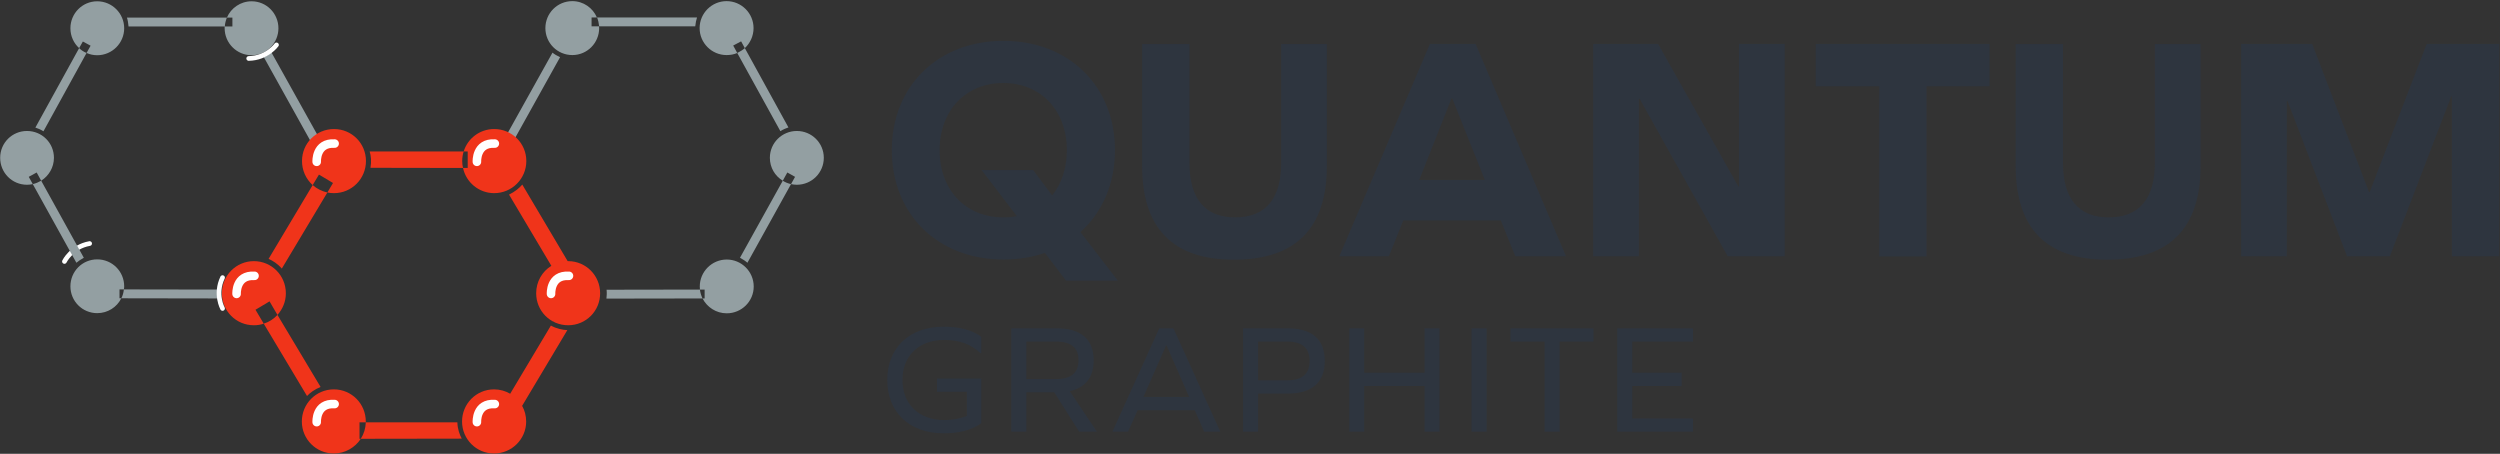 <svg version="1.2" xmlns="http://www.w3.org/2000/svg" viewBox="0 0 1548 281" width="1548" height="281"><rect x="0" y="0" width="1548" height="281" fill="#333333" stroke="none"/><defs><clipPath clipPathUnits="userSpaceOnUse" id="cp1"><path d="m-457-405h5107v7222h-5107z"/></clipPath></defs><style>.a{fill:none;stroke:#fff;stroke-linecap:round;stroke-linejoin:round;stroke-width:2.9}.b{fill:#939fa2}.c{fill:#2e353f}.d{fill:#f0341a}.e{fill:none;stroke:#fff;stroke-linecap:round;stroke-linejoin:round;stroke-width:5.3}</style><g clip-path="url(#cp1)"><path class="a" d="m39.9 161.9c0 0 4.4-9.1 15.6-11.1"/><path fill-rule="evenodd" class="b" d="m140.5 10.9c2.5-5.9 8.4-10.1 15.3-10.1 9.2 0 16.6 7.5 16.6 16.7 0 9.2-7.4 16.7-16.6 16.7-9.2 0-16.7-7.5-16.7-16.7q0-0.6 0-1.1h4.8v-5.5zm-60.9 5.5c-0.2-2.1-0.5-4-1-5.5h61.9c-0.7 1.7-1.2 3.6-1.3 5.5zm-57.7 62.6l27.1-49.2c1.3 1.3 2.9 2.3 4.6 3l-26.7 48.5c-1.7-1.1-3.4-1.8-5-2.3zm27.1-49.2c-3.3-3-5.4-7.4-5.4-12.3 0-9.2 7.4-16.7 16.6-16.7 9.2 0 16.7 7.5 16.7 16.7 0 9.2-7.5 16.7-16.7 16.7-2.4 0-4.6-0.5-6.6-1.4l2.5-4.5-4.8-2.6zm-1.7 132.9l-27-48.7c1.8-0.4 3.6-1.2 5.2-2.1l26.4 47.7c-1.8 1-3.3 2-4.6 3.1zm-27-48.7q-1.8 0.4-3.6 0.4c-9.2 0-16.6-7.4-16.6-16.7 0-9.2 7.4-16.6 16.6-16.6 9.3 0 16.7 7.4 16.7 16.6 0 6-3.2 11.2-7.9 14.2l-2.8-5.1-4.9 2.7zm114.4 70.8l-59.6-0.1c0.9-1.6 1.4-3.5 1.6-5.5l57.9 0.1c-0.2 2-0.1 3.8 0.1 5.5zm-59.6-0.1c-2.7 5.5-8.4 9.2-14.9 9.2-9.2 0-16.6-7.4-16.6-16.6 0-9.3 7.4-16.7 16.6-16.7 9.2 0 16.7 7.4 16.7 16.7q0 1-0.2 1.9h-2.7v5.5zm122.6-99.1l-4.9 2.7-29.5-53c1.9-0.8 3.5-1.8 4.8-2.8zm233.9-74.8c-0.5 1.5-0.9 3.4-1.1 5.5h-59.5c-0.2-1.9-0.6-3.8-1.3-5.5zm-65.3 5.5v-5.5h3.3c-2.5-5.9-8.4-10.1-15.2-10.1-9.3 0-16.7 7.5-16.7 16.7 0 9.2 7.4 16.7 16.7 16.7 9.2 0 16.6-7.5 16.6-16.7q0-0.5-0.1-1.1zm116.9 64.9l-26.7-48.4c1.7-0.8 3.3-1.8 4.7-3l27 49.1c-1.5 0.5-3.2 1.2-5 2.3zm-26.7-48.4c-2 0.9-4.2 1.3-6.6 1.3-9.2 0-16.7-7.5-16.7-16.7 0-9.2 7.5-16.7 16.7-16.7 9.2 0 16.7 7.5 16.7 16.7 0 4.9-2.1 9.3-5.4 12.4l-2.3-4.2-4.9 2.6zm1.7 126.8l26.5-47.7c1.5 1 3.3 1.7 5.1 2.1l-27 48.7c-1.2-1.1-2.8-2.1-4.6-3.1zm26.5-47.7c-4.8-2.9-8-8.1-8-14.2 0-9.2 7.5-16.6 16.7-16.6 9.2 0 16.7 7.4 16.7 16.6 0 9.3-7.5 16.7-16.7 16.7q-1.8 0-3.6-0.4l2.5-4.5-4.8-2.7zm-109.1 67.5l57.8-0.1c0.2 1.9 0.8 3.8 1.6 5.5l-59.5 0.1c0.2-1.6 0.3-3.5 0.1-5.5zm57.8-0.1q-0.1-1-0.1-1.9c0-9.2 7.5-16.7 16.7-16.7 9.2 0 16.7 7.5 16.7 16.7 0 9.2-7.5 16.6-16.7 16.6-6.6 0-12.2-3.8-15-9.2h1.3v-5.5zm-91.3-146.7c1.2 1 2.9 2 4.7 2.8l-29.5 53-4.8-2.7z"/><path fill-rule="evenodd" class="c" d="m647 156.6c-7.9 2.7-16.4 4.1-25.7 4.1-40.6 0-69.1-28.1-69.1-67.7 0-39.6 28.5-67.7 69.1-67.7 40.6 0 69.1 28.1 69.1 67.7 0 20.8-7.9 38.6-21.4 50.7l23.2 30.1h-32.1zm-17.4-22.8l-21.8-28.5h31.9l11.8 15.7c5.8-7.2 9.1-16.9 9.1-28 0-24.5-16-41.6-39.4-41.6-23.3 0-39.4 17.1-39.4 41.6 0 24.6 16.1 41.6 39.4 41.6 3 0 5.8-0.2 8.4-0.8zm192-31.1c0 38.6-19.2 58.1-57.6 58.1-37.8 0-56.8-19.5-56.8-58.1v-75.4h29.3v73.5c0 22.3 9.7 33.8 28.3 33.8 18.8 0 28.5-11.5 28.5-33.8v-73.5h28.3zm107.7 33.8h-60.4l-8.9 22.2h-30.7l56.1-131.5h28.3l56 131.5h-31.4zm-30.5-75.6l-20 50.5h40.6l-20.2-50.5zm116.4 0.2h-0.4v97.6h-28.3v-131.5h40.2l49.7 88.3h0.4v-88.3h28.3v131.5h-35.3zm177.7 97.7h-29.3v-105.4h-39.3v-26.2h107.6v26.2h-39zm169.7-56.1c0 38.7-19.3 58.1-57.7 58.1-37.8 0-56.8-19.4-56.8-58.1v-75.4h29.3v73.5c0 22.3 9.7 33.8 28.3 33.8 18.8 0 28.6-11.5 28.6-33.8v-73.5h28.3zm155.6 56v-99h-0.4l-38 99h-26.5l-36.9-96.2h-0.4v96.2h-28.3v-131.5h44l35.2 91.7h0.4l35.3-91.7h44.9v131.5zm-959.4 76.6c0 15 10.3 24.8 25.8 24.8 5.4 0 10.1-0.9 14.1-2.6v-14.9h-18.5v-8.2h27.4v27.7c-6.1 4.2-13.4 6.2-23.4 6.2-21 0-34.8-13-34.8-33 0-20.1 13.8-33 34.8-33 10 0 17.3 1.9 23.4 6.2v10.2h-0.5c-5.9-5.6-13-8.2-22.5-8.2-15.5 0-25.8 9.7-25.8 24.8z"/><path fill-rule="evenodd" class="c" d="m626.2 267.3v-64h28.2c15 0 22.8 6.8 22.8 19.8 0 10.5-5 16.9-14.8 19.1l16.8 25.1h-11l-15.4-24.4h-17.3v24.4zm27.8-32.6c9.2 0 13.8-3.8 13.8-11.6q0.1-11.6-13.8-11.6h-18.5v23.2zm85.8 19.3h-35.4l-5.9 13.3h-9.7l29-64h8.8l29 64h-10zm-17.7-40.2l-14.1 32h28.3l-14-32zm75.3-10.5c15 0 22.9 6.8 22.9 20.2 0 13.3-7.9 20.2-22.9 20.2h-18.4v23.6h-9.3v-64zm-0.4 32.2c9.3 0 13.9-4 13.9-12 0-8-4.6-12-13.9-12h-18v24zm85.1 31.8v-28.3h-37.4v28.3h-9.2v-64h9.2v27.5h37.4v-27.5h9.2v64zm38.4-64v64h-9.3v-64zm45.2 64h-9.3v-55.8h-21.1v-8.2h51.4v8.2h-21zm75.6-36.5v8.2h-30.6v20.1h37.6v8.2h-46.9v-64h46.9v8.2h-37.6v19.3z"/><path fill-rule="evenodd" class="d" d="m287.1 93.8c2.5-8.1 10-13.9 18.9-13.9 11 0 19.9 8.8 19.9 19.8 0 11-8.9 19.9-19.9 19.9-9.5 0-17.4-6.7-19.3-15.6h2.9v-10.2zm-57.7 10.1c0.7-4 0.3-7.5-0.5-10.1h58.2q-0.9 2.8-0.9 5.9 0 2.2 0.5 4.3zm-63.1 56.4l27.3-45.7c2.5 2.2 5.6 3.8 9.1 4.6l-28.2 47.1c-2.7-3.1-5.7-4.9-8.2-6zm27.3-45.7c-4.1-3.7-6.6-9-6.6-14.9 0-11 8.8-19.8 19.8-19.8 11 0 19.8 8.8 19.8 19.8 0 11-8.8 19.9-19.8 19.9q-2.1 0-4.1-0.4l3.5-5.9-8.7-5.2zm-3.5 130.6l-26.8-44.8c3.3-1 6.2-2.9 8.5-5.4l26.7 44.6c-3.7 1.5-6.5 3.6-8.4 5.6zm-26.8-44.8c-1.9 0.7-4 1-6.1 1-11 0-19.8-8.8-19.8-19.8 0-11 8.8-19.9 19.8-19.9 11 0 19.8 8.9 19.8 19.9 0 5.2-2 9.8-5.2 13.4l-4.9-8.4-8.7 5.2zm142.6 80.4c-11 0-19.8-8.9-19.8-19.8 0-11 8.8-19.9 19.8-19.9 3.7 0 7.1 1 10 2.7l25.2-42.2c3.7 2 7.3 2.7 10.2 2.8l-28 46.9c1.6 2.8 2.5 6.2 2.5 9.7 0 10.9-8.9 19.8-19.9 19.8zm-20-9.2l-62.5 0.1c1.9-3 3-6.5 3.1-10.2h56.7c0.1 4.2 1.4 7.6 2.7 10.1zm-63.3 0.1v-10.2h3.9q0-0.3 0-0.5c0-11-8.8-19.9-19.8-19.9-11 0-19.8 8.9-19.8 19.9 0 10.9 8.8 19.8 19.8 19.8 7 0 13.2-3.7 16.7-9.1zm129.2-70.3c-11 0-19.8-8.8-19.8-19.8 0-7.2 3.7-13.5 9.4-17l-26.2-44.1c3.7-1.8 6.4-4.1 8.2-6.2l28.1 47.4q0.1 0 0.3 0c11 0 19.8 8.9 19.8 19.9 0 11-8.8 19.8-19.8 19.8zm-8.6-2.1l-0.5-0.3-0.1 0.1c0.2 0.1 0.4 0.1 0.6 0.2zm-57.1 62.2q0 0.3 0 0.6z"/><path class="e" d="m196.1 100.2c0 0-0.7-12 11.1-11.3"/><path class="e" d="m295.3 100.2c0 0-0.7-12 11.1-11.3"/><path class="e" d="m341.2 182c0 0-0.7-11.9 11.1-11.2"/><path class="e" d="m146.5 182c0 0-0.7-11.9 11.1-11.2"/><path class="e" d="m196.1 261.4c0 0-0.7-12 11.1-11.2"/><path class="e" d="m295.3 261.4c0 0-0.7-12 11.1-11.2"/><path class="a" d="m171.2 27.8c0 0-5.8 8.2-17.2 8.4"/><path class="a" d="m137.8 191c0 0-4.9-8.8 0-19.1"/><g style="opacity:.6"></g></g></svg>